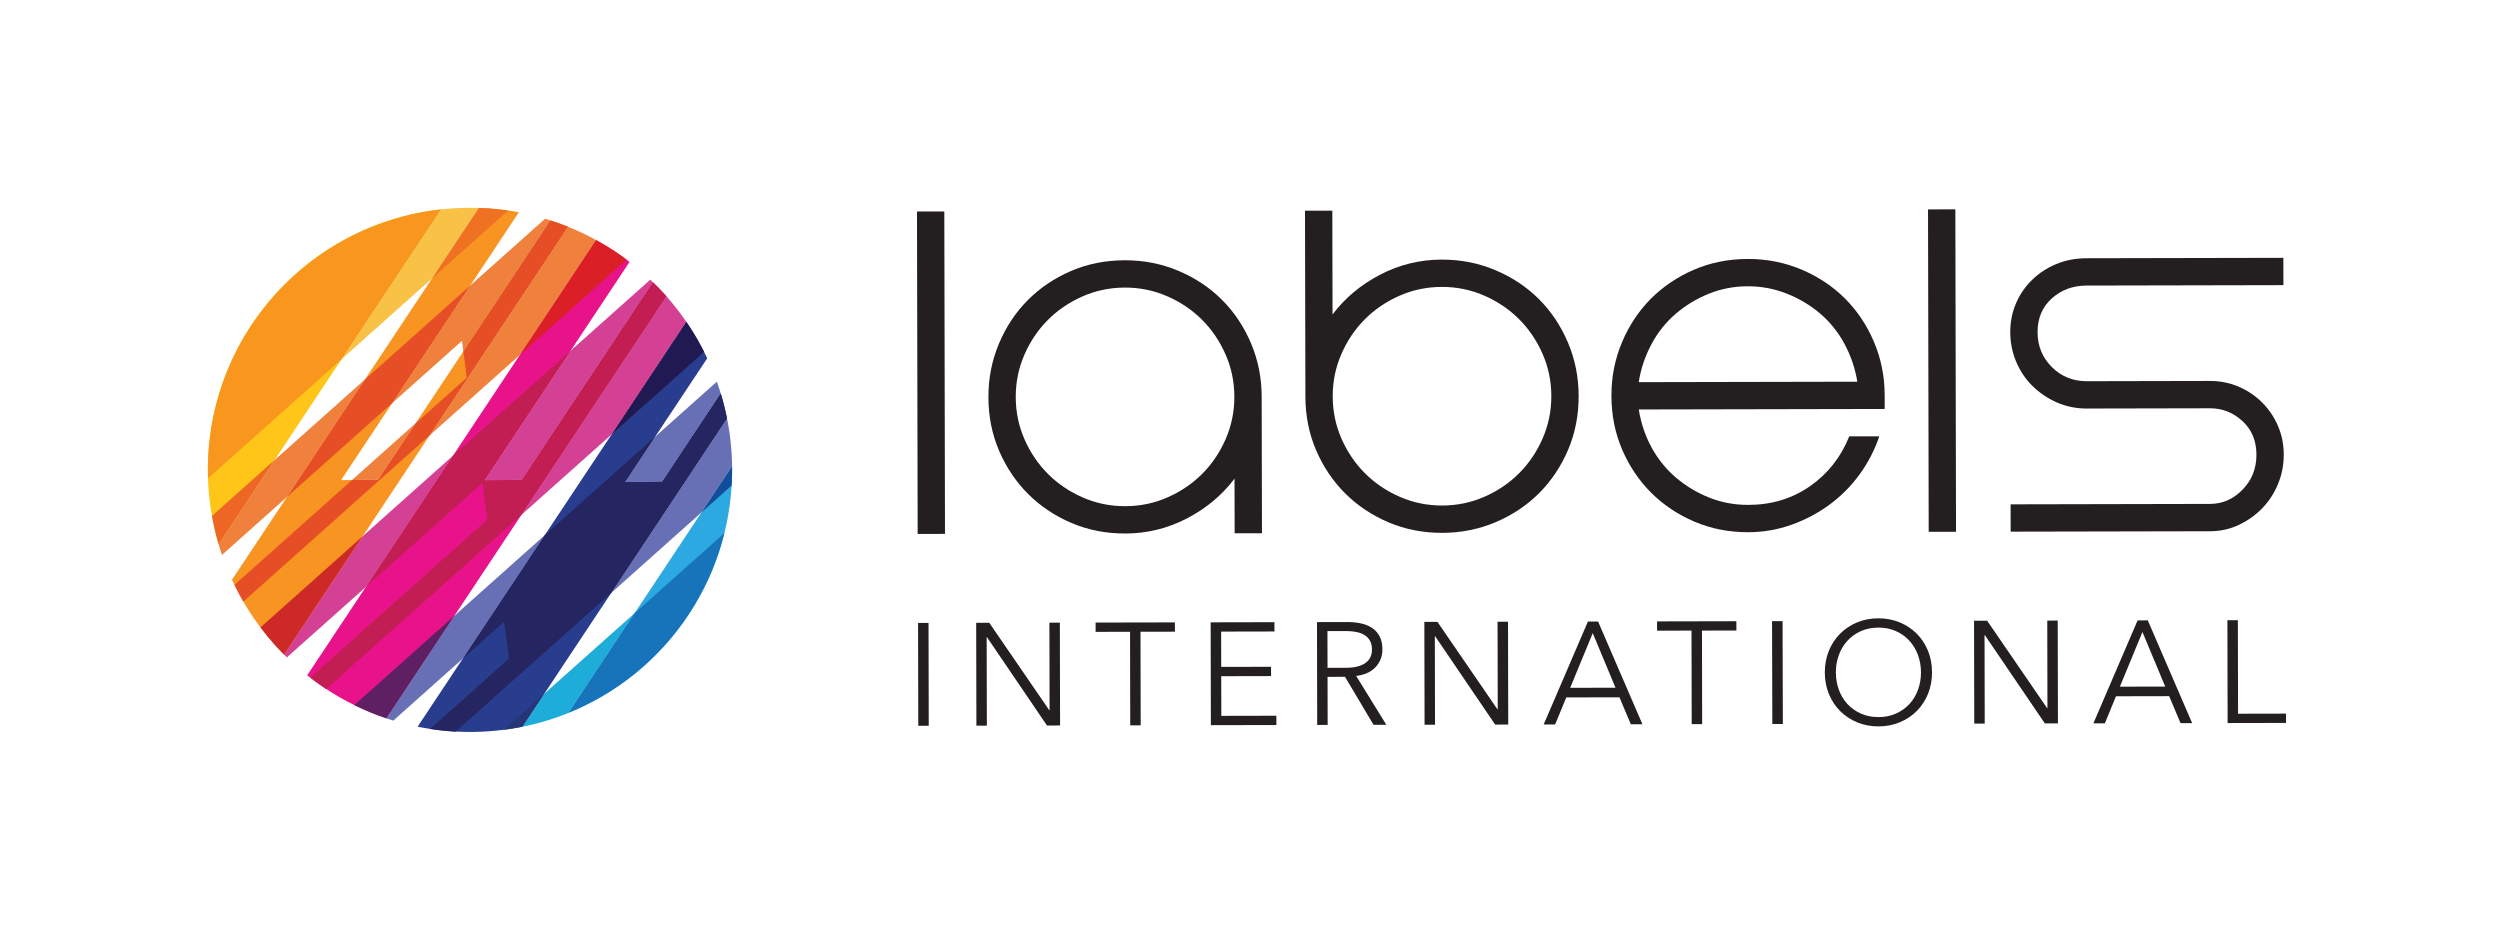 <?xml version="1.0" encoding="UTF-8" standalone="no"?><!DOCTYPE svg PUBLIC "-//W3C//DTD SVG 1.1//EN" "http://www.w3.org/Graphics/SVG/1.1/DTD/svg11.dtd"><svg width="100%" height="100%" viewBox="0 0 341 129" version="1.1" xmlns="http://www.w3.org/2000/svg" xmlns:xlink="http://www.w3.org/1999/xlink" xml:space="preserve" xmlns:serif="http://www.serif.com/" style="fill-rule:evenodd;clip-rule:evenodd;stroke-linejoin:round;stroke-miterlimit:1.414;"><g id="Layer-1" serif:id="Layer 1"><path d="M128.804,28.841l0.092,43.981l-3.727,0.008l-0.092,-43.981l3.727,-0.008Z" style="fill:#231f20;"/><path d="M153.487,69.044c2.037,-0.005 3.962,-0.405 5.774,-1.205c1.812,-0.798 3.388,-1.87 4.727,-3.215c1.339,-1.345 2.404,-2.924 3.196,-4.741c0.79,-1.815 1.185,-3.741 1.181,-5.779c-0.004,-2.038 -0.407,-3.962 -1.206,-5.775c-0.798,-1.812 -1.87,-3.388 -3.214,-4.727c-1.345,-1.339 -2.926,-2.403 -4.741,-3.195c-1.816,-0.791 -3.742,-1.186 -5.779,-1.181c-2.039,0.004 -3.963,0.407 -5.775,1.205c-1.813,0.799 -3.388,1.871 -4.727,3.215c-1.339,1.345 -2.405,2.925 -3.196,4.74c-0.791,1.817 -1.184,3.742 -1.18,5.78c0.004,2.038 0.405,3.963 1.204,5.774c0.798,1.814 1.871,3.389 3.215,4.728c1.345,1.339 2.925,2.404 4.741,3.195c1.816,0.792 3.741,1.185 5.78,1.181m-0.07,-33.545c2.583,-0.006 5.02,0.474 7.308,1.438c2.287,0.964 4.266,2.278 5.934,3.939c1.668,1.662 2.99,3.634 3.964,5.918c0.974,2.284 1.463,4.718 1.469,7.302l0.039,18.636l-3.727,0.007l-0.016,-7.454c-1.686,2.24 -3.843,4.046 -6.474,5.418c-2.632,1.373 -5.438,2.062 -8.419,2.068c-2.635,0.005 -5.084,-0.474 -7.346,-1.438c-2.264,-0.965 -4.229,-2.276 -5.897,-3.938c-1.669,-1.662 -2.99,-3.622 -3.964,-5.882c-0.973,-2.258 -1.463,-4.704 -1.468,-7.339c-0.006,-2.584 0.473,-5.02 1.438,-7.309c0.964,-2.287 2.276,-4.265 3.938,-5.934c1.662,-1.668 3.621,-2.99 5.882,-3.964c2.258,-0.973 4.704,-1.463 7.339,-1.468" style="fill:#231f20;fill-rule:nonzero;"/><path d="M196.723,68.953c2.037,-0.004 3.962,-0.405 5.774,-1.205c1.813,-0.798 3.388,-1.87 4.727,-3.215c1.339,-1.345 2.404,-2.924 3.195,-4.741c0.791,-1.815 1.186,-3.74 1.182,-5.779c-0.004,-2.037 -0.407,-3.962 -1.205,-5.774c-0.8,-1.812 -1.871,-3.389 -3.216,-4.727c-1.345,-1.339 -2.925,-2.404 -4.74,-3.196c-1.817,-0.791 -3.742,-1.185 -5.779,-1.181c-2.039,0.005 -3.963,0.407 -5.775,1.205c-1.813,0.8 -3.389,1.871 -4.727,3.216c-1.339,1.344 -2.405,2.924 -3.196,4.74c-0.792,1.816 -1.184,3.742 -1.18,5.78c0.004,2.038 0.405,3.962 1.205,5.774c0.797,1.813 1.87,3.388 3.214,4.727c1.345,1.339 2.924,2.404 4.741,3.195c1.815,0.792 3.742,1.186 5.78,1.181m-0.07,-33.545c2.584,-0.006 5.019,0.474 7.308,1.438c2.287,0.964 4.266,2.278 5.935,3.939c1.667,1.662 2.989,3.635 3.963,5.918c0.973,2.284 1.464,4.719 1.469,7.302c0.005,2.635 -0.474,5.083 -1.438,7.346c-0.965,2.264 -2.278,4.23 -3.939,5.897c-1.662,1.67 -3.634,2.989 -5.918,3.964c-2.285,0.973 -4.719,1.463 -7.302,1.469c-2.635,0.004 -5.083,-0.475 -7.346,-1.439c-2.264,-0.965 -4.229,-2.276 -5.897,-3.938c-1.669,-1.662 -2.99,-3.621 -3.963,-5.881c-0.974,-2.259 -1.464,-4.705 -1.469,-7.34l-0.054,-25.345l3.728,-0.008l0.029,14.164c1.685,-2.24 3.843,-4.045 6.474,-5.419c2.631,-1.371 5.438,-2.061 8.42,-2.067" style="fill:#231f20;fill-rule:nonzero;"/><path d="M238.404,39.048c-1.889,0.004 -3.664,0.344 -5.326,1.018c-1.666,0.674 -3.166,1.585 -4.506,2.73c-1.339,1.147 -2.442,2.528 -3.308,4.145c-0.867,1.617 -1.447,3.345 -1.741,5.184l29.818,-0.062c-0.303,-1.838 -0.891,-3.564 -1.762,-5.178c-0.874,-1.612 -1.983,-2.989 -3.326,-4.13c-1.345,-1.14 -2.865,-2.044 -4.552,-2.711c-1.693,-0.667 -3.459,-0.999 -5.297,-0.996m0.062,29.818c3.18,-0.006 5.987,-0.857 8.42,-2.551c2.431,-1.695 4.215,-3.96 5.353,-6.796l4.099,-0.008c-0.642,1.89 -1.545,3.631 -2.711,5.224c-1.164,1.593 -2.528,2.962 -4.09,4.108c-1.564,1.147 -3.289,2.057 -5.175,2.732c-1.889,0.674 -3.851,1.014 -5.887,1.019c-2.634,0.005 -5.083,-0.475 -7.346,-1.439c-2.264,-0.964 -4.23,-2.276 -5.897,-3.938c-1.67,-1.661 -2.989,-3.621 -3.963,-5.881c-0.974,-2.259 -1.464,-4.705 -1.469,-7.34c-0.006,-2.584 0.473,-5.02 1.438,-7.308c0.964,-2.287 2.276,-4.265 3.938,-5.935c1.661,-1.667 3.621,-2.99 5.88,-3.963c2.259,-0.974 4.706,-1.463 7.341,-1.469c2.583,-0.005 5.019,0.474 7.308,1.438c2.287,0.964 4.265,2.278 5.934,3.939c1.668,1.662 2.99,3.635 3.964,5.918c0.973,2.284 1.463,4.719 1.468,7.302l0.004,1.864l-6.709,0.014l-26.835,0.056c0.302,1.889 0.89,3.627 1.762,5.214c0.873,1.59 1.982,2.954 3.326,4.093c1.344,1.141 2.848,2.044 4.516,2.712c1.666,0.667 3.443,0.999 5.331,0.995" style="fill:#231f20;fill-rule:nonzero;"/><path d="M266.71,28.553l0.092,43.981l-3.728,0.008l-0.092,-43.981l3.728,-0.008Z" style="fill:#231f20;"/><path d="M279.854,40.713c-1.29,1.171 -1.933,2.701 -1.929,4.589c0.005,1.889 0.653,3.477 1.949,4.766c1.294,1.291 2.885,1.932 4.774,1.929l8.2,-0.017l8.573,-0.018c1.39,-0.003 2.696,0.255 3.915,0.774c1.218,0.519 2.289,1.238 3.21,2.155c0.921,0.919 1.644,1.985 2.168,3.201c0.525,1.217 0.788,2.521 0.792,3.912c0.003,1.392 -0.256,2.721 -0.775,3.99c-0.52,1.268 -1.237,2.376 -2.154,3.321c-0.918,0.947 -1.986,1.707 -3.202,2.28c-1.216,0.576 -2.521,0.864 -3.911,0.867l-27.209,0.056l-0.008,-3.727l27.21,-0.057c1.687,-0.004 3.166,-0.651 4.43,-1.947c1.265,-1.295 1.896,-2.886 1.892,-4.775c-0.005,-1.888 -0.642,-3.415 -1.911,-4.581c-1.27,-1.164 -2.751,-1.746 -4.439,-1.742l-8.574,0.018l-8.199,0.017c-1.491,0.003 -2.869,-0.28 -4.138,-0.849c-1.269,-0.568 -2.377,-1.324 -3.322,-2.266c-0.947,-0.942 -1.682,-2.047 -2.206,-3.313c-0.525,-1.267 -0.789,-2.595 -0.792,-3.987c-0.003,-1.39 0.256,-2.696 0.775,-3.915c0.52,-1.218 1.25,-2.288 2.193,-3.21c0.941,-0.921 2.046,-1.644 3.312,-2.169c1.267,-0.524 2.645,-0.788 4.135,-0.791l26.837,-0.056l0.008,3.727l-26.837,0.056c-1.889,0.004 -3.477,0.593 -4.767,1.762" style="fill:#231f20;fill-rule:nonzero;"/><path d="M125.225,84.968l1.427,-0.003l0.029,14.029l-1.427,0.003l-0.029,-14.029Z" style="fill:#231f20;"/><path d="M143.123,96.88l0.04,-0.001l-0.025,-11.948l1.426,-0.003l0.03,14.029l-1.783,0.003l-8.19,-12.05l-0.04,0l0.026,12.068l-1.427,0.003l-0.029,-14.03l1.784,-0.004l8.188,11.933Z" style="fill:#231f20;fill-rule:nonzero;"/><path d="M155.591,98.933l-1.427,0.003l-0.026,-12.761l-4.696,0.01l-0.003,-1.269l10.819,-0.022l0.003,1.268l-4.697,0.01l0.027,12.761Z" style="fill:#231f20;fill-rule:nonzero;"/><path d="M166.586,97.642l7.51,-0.016l0.003,1.268l-8.937,0.019l-0.029,-14.029l8.699,-0.018l0.003,1.268l-7.273,0.015l0.01,4.815l6.797,-0.014l0.003,1.268l-6.797,0.015l0.011,5.409Z" style="fill:#231f20;fill-rule:nonzero;"/><path d="M181.076,91.093l2.478,-0.005c1.149,-0.002 2.033,-0.212 2.653,-0.63c0.62,-0.418 0.929,-1.042 0.928,-1.874c-0.001,-0.462 -0.088,-0.851 -0.261,-1.169c-0.172,-0.316 -0.41,-0.573 -0.715,-0.771c-0.305,-0.197 -0.675,-0.342 -1.11,-0.434c-0.436,-0.091 -0.919,-0.137 -1.448,-0.136l-2.536,0.006l0.011,5.013Zm0.017,7.788l-1.427,0.002l-0.029,-14.028l4.121,-0.009c0.686,-0.001 1.324,0.063 1.913,0.194c0.587,0.131 1.096,0.344 1.526,0.641c0.43,0.296 0.766,0.682 1.004,1.157c0.238,0.475 0.358,1.056 0.36,1.742c0.001,0.516 -0.09,0.986 -0.274,1.409c-0.185,0.422 -0.435,0.79 -0.751,1.1c-0.316,0.312 -0.692,0.561 -1.128,0.746c-0.436,0.186 -0.911,0.306 -1.426,0.36l4.116,6.669l-1.744,0.003l-3.897,-6.55l-2.379,0.005l0.015,6.559Z" style="fill:#231f20;fill-rule:nonzero;"/><path d="M204.252,96.751l0.04,0l-0.025,-11.948l1.426,-0.003l0.03,14.029l-1.783,0.004l-8.19,-12.051l-0.039,0l0.024,12.068l-1.425,0.003l-0.03,-14.029l1.784,-0.004l8.188,11.931Z" style="fill:#231f20;fill-rule:nonzero;"/><path d="M214.173,93.818l6.183,-0.014l-3.107,-7.443l-3.076,7.457Zm-2.05,4.997l-1.565,0.003l6.034,-14.041l1.386,-0.003l6.053,14.017l-1.585,0.003l-1.552,-3.683l-7.253,0.016l-1.518,3.688Z" style="fill:#231f20;fill-rule:nonzero;"/><path d="M232.175,98.773l-1.427,0.003l-0.027,-12.761l-4.695,0.01l-0.003,-1.268l10.818,-0.023l0.003,1.268l-4.696,0.01l0.027,12.761Z" style="fill:#231f20;fill-rule:nonzero;"/><path d="M241.707,84.725l1.436,-0.004l0.039,14.029l-1.436,0.004l-0.039,-14.029Z" style="fill:#231f20;"/><path d="M262.022,91.707c-0.002,-0.818 -0.135,-1.596 -0.4,-2.334c-0.267,-0.738 -0.651,-1.387 -1.154,-1.946c-0.504,-0.559 -1.116,-1.003 -1.836,-1.331c-0.72,-0.329 -1.53,-0.493 -2.428,-0.491c-0.899,0.002 -1.707,0.169 -2.426,0.5c-0.72,0.331 -1.33,0.779 -1.831,1.34c-0.501,0.561 -0.883,1.211 -1.145,1.95c-0.262,0.74 -0.393,1.518 -0.391,2.336c0.002,0.818 0.135,1.595 0.4,2.333c0.266,0.739 0.65,1.384 1.154,1.937c0.503,0.553 1.116,0.993 1.836,1.321c0.72,0.328 1.531,0.491 2.429,0.489c0.897,-0.001 1.706,-0.167 2.426,-0.499c0.719,-0.331 1.329,-0.774 1.83,-1.329c0.5,-0.555 0.882,-1.202 1.144,-1.941c0.263,-0.739 0.394,-1.518 0.392,-2.335m1.506,-0.014c0.003,1.071 -0.181,2.055 -0.548,2.954c-0.368,0.9 -0.879,1.676 -1.531,2.331c-0.653,0.656 -1.424,1.169 -2.316,1.541c-0.891,0.372 -1.857,0.559 -2.901,0.561c-1.044,0.002 -2.012,-0.181 -2.905,-0.549c-0.891,-0.368 -1.665,-0.878 -2.321,-1.53c-0.655,-0.653 -1.169,-1.428 -1.54,-2.326c-0.372,-0.897 -0.558,-1.881 -0.561,-2.951c-0.002,-1.071 0.18,-2.054 0.55,-2.954c0.367,-0.899 0.877,-1.675 1.529,-2.331c0.653,-0.655 1.425,-1.169 2.315,-1.541c0.891,-0.371 1.859,-0.558 2.903,-0.56c1.043,-0.003 2.01,0.181 2.903,0.549c0.893,0.368 1.667,0.878 2.321,1.53c0.657,0.653 1.169,1.428 1.541,2.325c0.371,0.898 0.559,1.881 0.561,2.951" style="fill:#231f20;fill-rule:nonzero;"/><path d="M279.231,96.595l0.04,0l-0.024,-11.948l1.425,-0.004l0.031,14.029l-1.784,0.004l-8.189,-12.05l-0.039,0l0.025,12.068l-1.426,0.002l-0.031,-14.029l1.784,-0.004l8.188,11.932Z" style="fill:#231f20;fill-rule:nonzero;"/><path d="M289.153,93.661l6.183,-0.013l-3.107,-7.444l-3.076,7.457Zm-2.05,4.998l-1.565,0.003l6.033,-14.042l1.387,-0.003l6.053,14.017l-1.585,0.004l-1.552,-3.683l-7.252,0.015l-1.519,3.689Z" style="fill:#231f20;fill-rule:nonzero;"/><path d="M305.27,97.352l6.539,-0.014l0.003,1.269l-7.966,0.016l-0.029,-14.029l1.426,-0.003l0.027,12.761Z" style="fill:#231f20;fill-rule:nonzero;"/><path d="M44.328,93.874c-0.842,-0.559 -1.644,-1.154 -2.423,-1.77l39.401,-59.355c0.87,0.479 1.73,0.987 2.573,1.546c0.686,0.456 1.345,0.939 1.991,1.433l-19.774,29.787l5.062,-0.06l17.903,-26.969c0.642,0.624 1.259,1.267 1.847,1.931l-38.209,57.559c-2.892,-0.975 -5.708,-2.333 -8.371,-4.102" style="fill:#e8138b;fill-rule:nonzero;"/><path d="M31.643,79.079l33.676,-50.729c1.824,0.06 3.649,0.256 5.459,0.599l-24.259,36.544l5.062,-0.06l23.486,-35.38c0.815,0.263 1.627,0.547 2.429,0.872l-38.752,58.376c-3.002,-3.012 -5.378,-6.485 -7.101,-10.222" style="fill:#f89522;fill-rule:nonzero;"/><path d="M34.314,44.309c6.093,-9.179 15.694,-14.627 25.849,-15.758l-30.336,45.698c-2.9,-9.798 -1.606,-20.761 4.487,-29.94" style="fill:#ffc519;fill-rule:nonzero;"/><path d="M56.961,99.12l36.657,-55.22c1.085,1.588 2.041,3.248 2.849,4.971l-11.208,16.883l5.062,-0.06l7.987,-12.031c0.342,1.126 0.627,2.267 0.857,3.42l-27.902,42.031c-4.678,0.957 -9.546,0.975 -14.302,0.006" style="fill:#293d8f;fill-rule:nonzero;"/><path d="M93.893,83.86c-4.139,6.234 -9.898,10.746 -16.348,13.356l22.31,-33.607c0.099,6.957 -1.823,14.017 -5.962,20.251" style="fill:#2da9e1;fill-rule:nonzero;"/><path d="M88.697,38.149l-10.874,9.699l-11.728,17.667l5.062,-0.06l17.899,-26.962c-0.119,-0.115 -0.239,-0.23 -0.359,-0.344m2.207,2.273l-19.793,29.816l12.313,-10.984l10.193,-15.354c-0.822,-1.199 -1.725,-2.361 -2.713,-3.478m2.943,3.819c0.162,0.243 0.322,0.488 0.478,0.735c-0.156,-0.247 -0.315,-0.491 -0.478,-0.735m0.488,0.751c0.002,0.002 0.003,0.004 0.004,0.006c-0.001,-0.002 -0.002,-0.004 -0.004,-0.006m-32.55,17.163l-12.313,10.984l-10.722,16.153c0.126,0.126 0.253,0.251 0.38,0.376l10.769,-9.606l11.886,-17.907m-19.465,30.274l-0.009,0.008c0.709,0.545 1.433,1.066 2.174,1.552l0.007,-0.006c-0.055,-0.036 -0.11,-0.072 -0.165,-0.109c-0.693,-0.46 -1.359,-0.944 -2.007,-1.445" style="fill:#d44093;fill-rule:nonzero;"/><path d="M89.056,38.493l-17.898,26.962l-5.062,0.06l11.728,-17.667l-16.039,14.307l-11.886,17.906l15.91,-14.193l0.66,5.019l-24.149,21.542c0.648,0.501 1.315,0.985 2.007,1.445c0.055,0.037 0.11,0.073 0.165,0.109l26.619,-23.745l19.793,-29.816c-0.036,-0.042 -0.074,-0.084 -0.111,-0.126c-0.56,-0.628 -1.142,-1.226 -1.737,-1.803" style="fill:#c21e53;fill-rule:nonzero;"/><path d="M49.473,73.139l-13.939,12.435c0.596,0.793 1.222,1.572 1.895,2.327c0.429,0.48 0.871,0.941 1.321,1.391l10.723,-16.153" style="fill:#cc2927;fill-rule:nonzero;"/><path d="M93.617,43.9l-10.193,15.354l12.616,-11.254c-0.515,-1.02 -1.082,-2.023 -1.701,-3.003c-0.001,-0.002 -0.002,-0.003 -0.004,-0.005c-0.003,-0.006 -0.007,-0.011 -0.01,-0.017c-0.156,-0.246 -0.315,-0.491 -0.478,-0.734c-0.076,-0.114 -0.153,-0.228 -0.23,-0.341" style="fill:#211a52;fill-rule:nonzero;"/><path d="M74.348,29.839l-10.203,9.102l-10.644,16.034l9.509,-8.483l0.189,1.439l11.863,-17.871c-0.237,-0.076 -0.475,-0.15 -0.714,-0.221m3.141,1.096l-18.89,28.456l12.313,-10.984l10.394,-15.658c0.87,0.479 1.73,0.987 2.573,1.546c0.544,0.362 1.072,0.74 1.589,1.128l0.006,-0.006c-2.491,-1.86 -5.179,-3.354 -7.985,-4.482m-27.704,20.816l-12.315,10.985l-7.643,11.514c-0.327,-1.105 -0.601,-2.224 -0.82,-3.354c0.311,1.618 0.733,3.221 1.271,4.794l8.862,-7.905l10.645,-16.034m6.904,5.986l-8.674,7.737l3.566,-0.042l5.108,-7.695m-24.072,23.297c0.183,0.345 0.373,0.686 0.57,1.025l0.002,-0.001c-0.197,-0.339 -0.387,-0.68 -0.572,-1.024" style="fill:#ef813d;fill-rule:nonzero;"/><path d="M81.306,32.749l-10.394,15.658l14.556,-12.984c-0.517,-0.388 -1.045,-0.766 -1.589,-1.128c-0.843,-0.559 -1.703,-1.067 -2.573,-1.546" style="fill:#db1f26;fill-rule:nonzero;"/><path d="M75.062,30.06l-11.864,17.872l0.471,3.579l-6.98,6.226l-5.108,7.696l-3.566,0.042l-16.036,14.304c0.206,0.421 0.417,0.84 0.638,1.255c0.184,0.344 0.375,0.686 0.571,1.025l25.411,-22.667l18.889,-28.457c-0.8,-0.321 -1.609,-0.613 -2.426,-0.875m-10.917,8.881l-14.361,12.81l-10.644,16.034l14.36,-12.81l10.645,-16.034" style="fill:#e64f25;fill-rule:nonzero;"/><path d="M37.469,62.736l-8.56,7.636c0.032,0.175 0.064,0.349 0.098,0.524c0.219,1.13 0.492,2.249 0.819,3.354l7.643,-11.514" style="fill:#ee6623;fill-rule:nonzero;"/><path d="M64.092,28.347c-1.314,0 -2.628,0.072 -3.937,0.216l-13.559,20.426l12.315,-10.987l6.396,-9.634c-0.404,-0.014 -0.81,-0.021 -1.215,-0.021" style="fill:#f8c247;fill-rule:nonzero;"/><path d="M65.307,28.367l-6.396,9.636l10.398,-9.276c-1.326,-0.194 -2.663,-0.315 -4.002,-0.36" style="fill:#ef7222;fill-rule:nonzero;"/><path d="M60.155,28.563c-7.127,0.786 -14.087,3.716 -19.845,8.853c-8.222,7.334 -12.253,17.611 -11.932,27.823l18.218,-16.251l13.559,-20.425" style="fill:#f8961d;fill-rule:nonzero;"/><path d="M97.779,52.057l-8.404,7.497l-4.116,6.2l5.062,-0.06l7.986,-12.031c0.343,1.126 0.628,2.267 0.858,3.42l-15.792,23.789l12.314,-10.984l4.168,-6.279c0.012,0.87 -0.007,1.741 -0.058,2.613l0.006,-0.006c0.282,-4.767 -0.391,-9.588 -2.024,-14.159m-23.481,20.946l-12.313,10.984l-9.287,13.988c-1.481,-0.5 -2.942,-1.099 -4.373,-1.803l-0.006,0.006c1.725,0.848 3.504,1.559 5.324,2.114l9.481,-8.457l11.174,-16.832m-15.638,26.421l-0.012,0.01c1.163,0.18 2.333,0.3 3.507,0.365l0.013,-0.012c-1.171,-0.063 -2.342,-0.185 -3.508,-0.363" style="fill:#6870b5;fill-rule:nonzero;"/><path d="M61.984,83.987l-13.66,12.185c1.431,0.704 2.892,1.303 4.374,1.803l9.286,-13.988" style="fill:#5e2062;fill-rule:nonzero;"/><path d="M98.307,53.663l-7.986,12.031l-5.062,0.06l4.115,-6.2l-15.076,13.449l-11.174,16.832l5.641,-5.031l0.659,5.018l-10.764,9.602c1.166,0.178 2.337,0.3 3.507,0.363l21.206,-18.915l15.791,-23.789c-0.23,-1.153 -0.515,-2.294 -0.857,-3.42" style="fill:#252661;fill-rule:nonzero;"/><path d="M99.855,63.609l-4.167,6.278l4.109,-3.666c0.051,-0.871 0.07,-1.742 0.058,-2.612" style="fill:#124d9c;fill-rule:nonzero;"/><path d="M98.815,72.703l-0.004,0.004c-0.96,3.869 -2.587,7.642 -4.918,11.153c-4.139,6.235 -9.898,10.746 -16.348,13.357l9.017,-13.583l-12.314,10.984l-2.985,4.496c-0.838,0.172 -1.682,0.313 -2.531,0.424l-0.019,0.018c6.901,-0.89 13.615,-3.794 19.2,-8.775c5.585,-4.981 9.233,-11.322 10.902,-18.078" style="fill:#1eacd9;fill-rule:nonzero;"/><path d="M74.248,94.618l-5.515,4.92c0.848,-0.111 1.692,-0.252 2.53,-0.424l2.985,-4.496" style="fill:#263574;fill-rule:nonzero;"/><path d="M98.811,72.707l-12.249,10.927l-9.017,13.583c6.45,-2.611 12.209,-7.122 16.348,-13.357c2.331,-3.511 3.958,-7.284 4.918,-11.153" style="fill:#1774bb;fill-rule:nonzero;"/></g></svg>